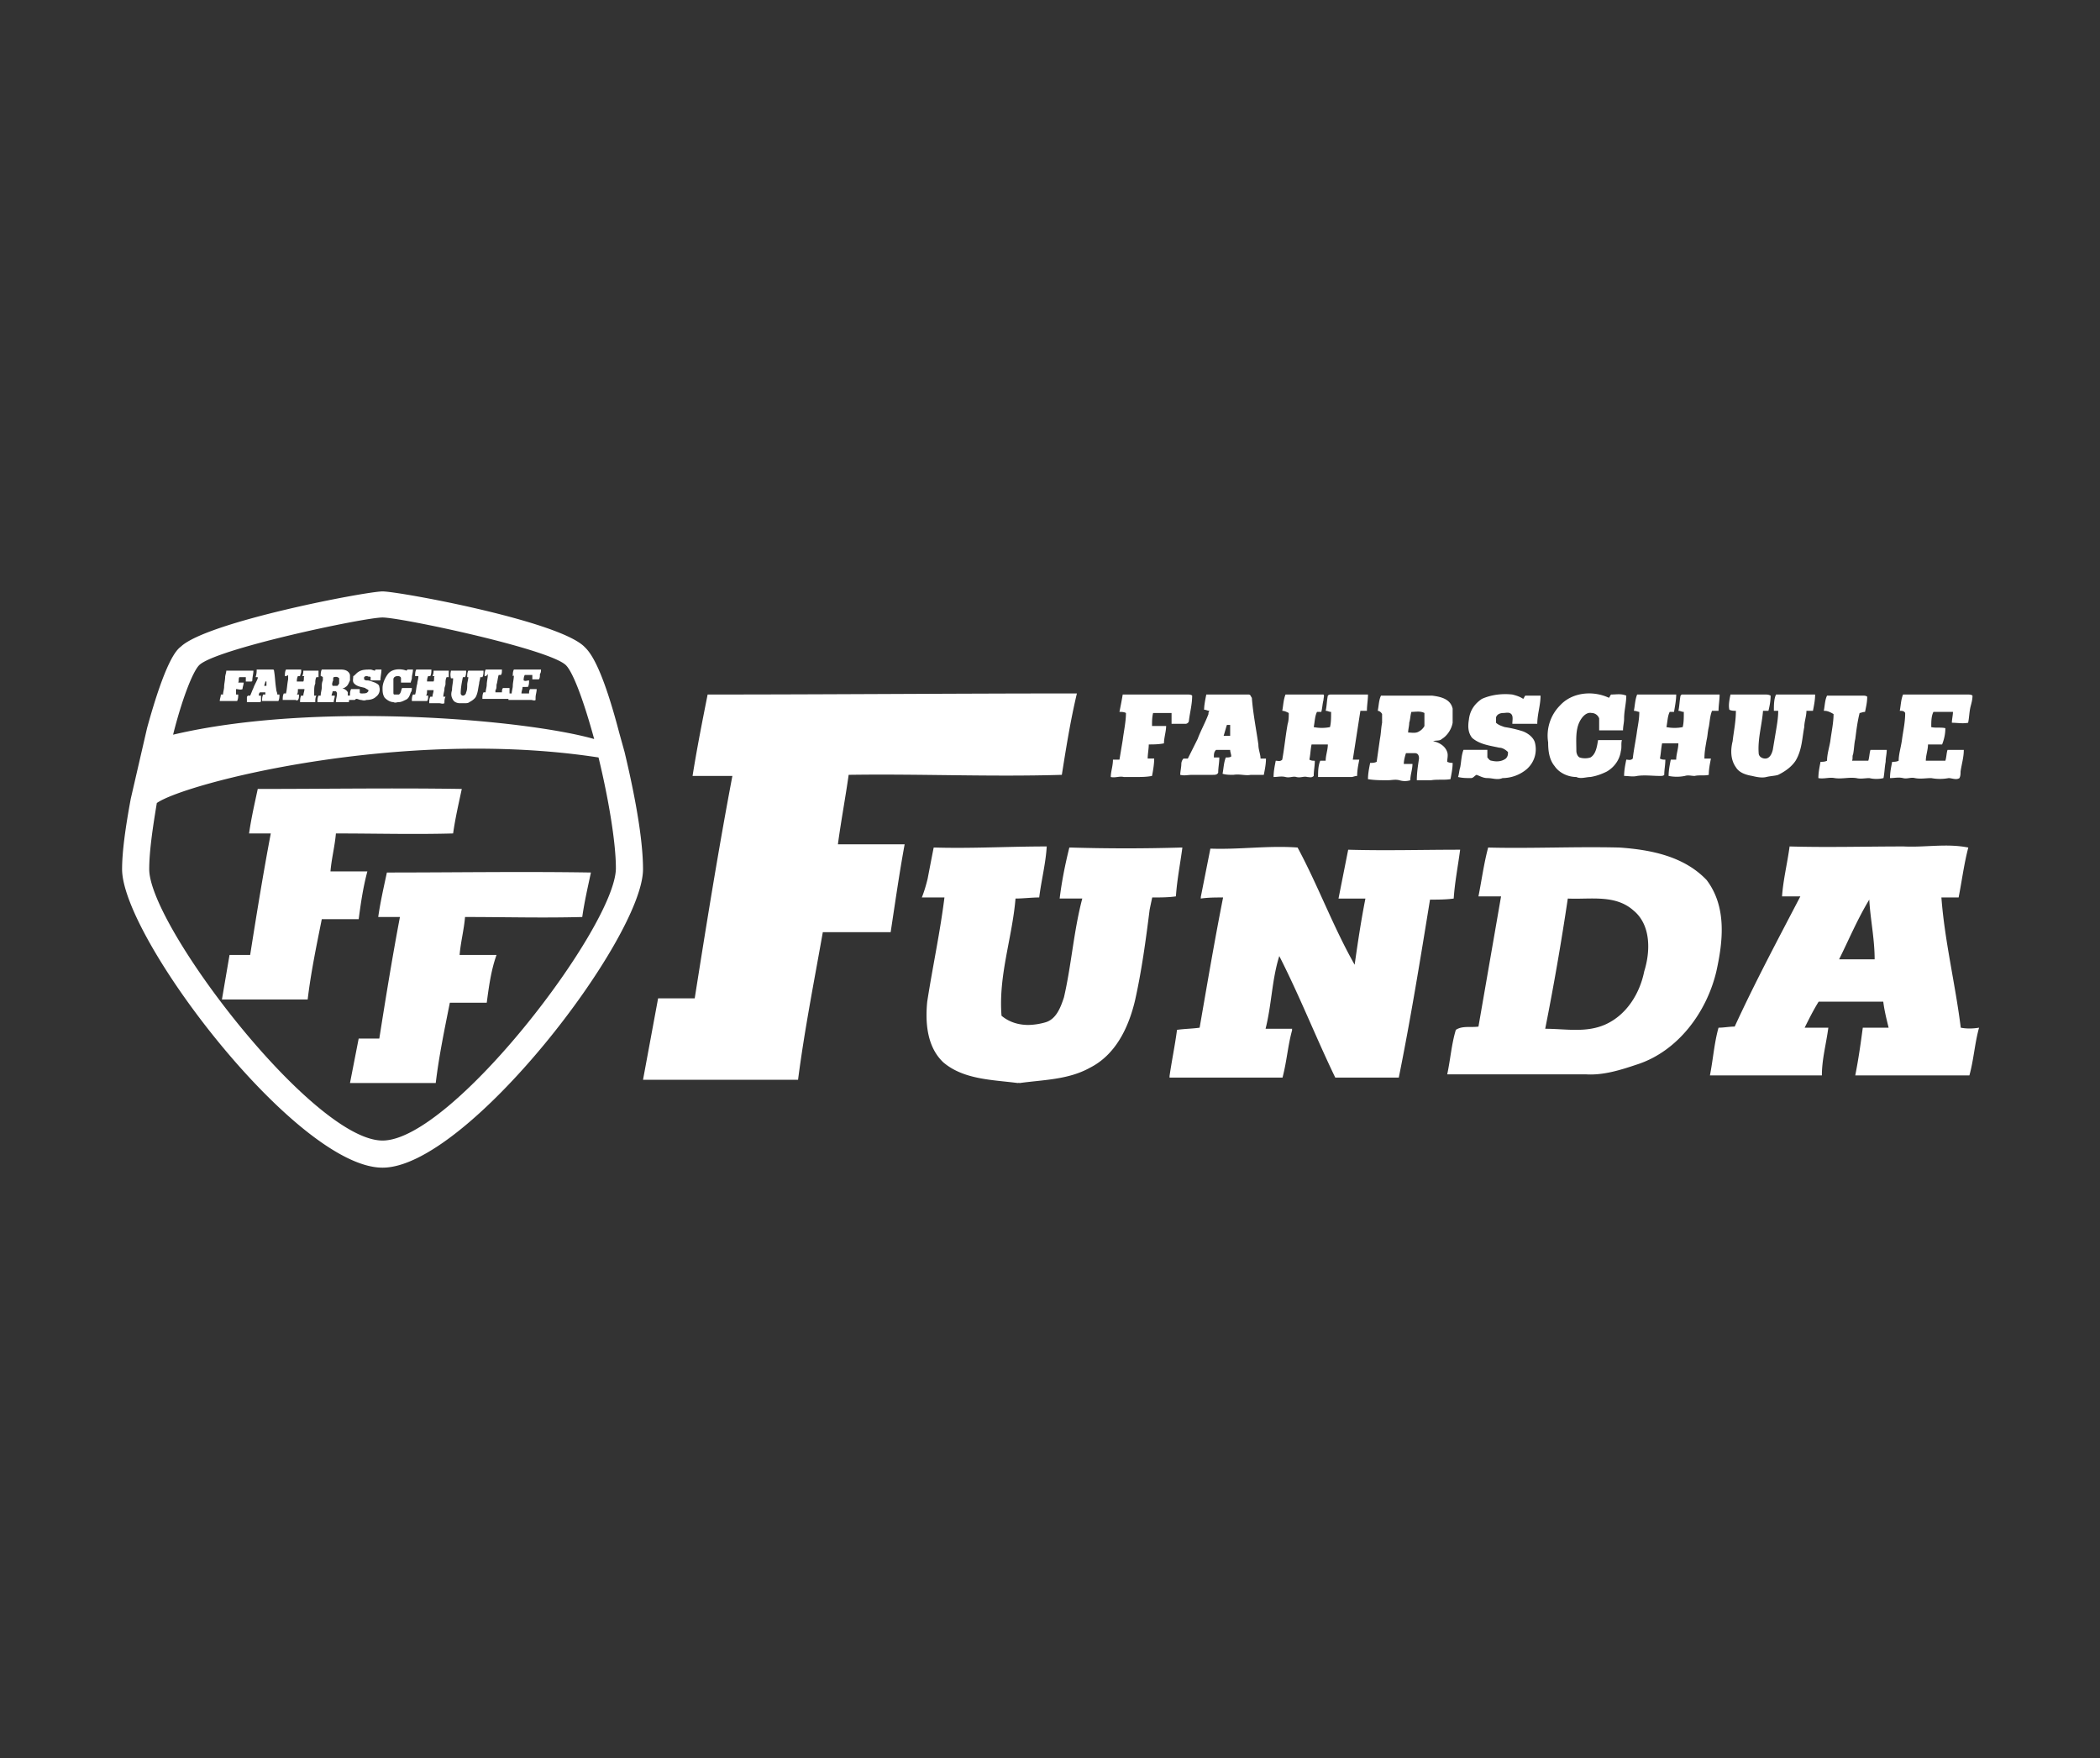 <svg xmlns="http://www.w3.org/2000/svg" width="172" height="144" viewBox="0 0 172 144">
    <rect x="0" y="0" width="172" height="144" fill="#333333" stroke="none"/>
    <g fill="#FFF" fill-rule="nonzero">
        <path d="M121.378 57.244c.8-.355 1.689-.444 2.489-.355.355.089.622.178.889.355.088-.088.088-.177.177-.266h1.245c0 .8-.267 1.51-.267 2.31h-2.044c0-.266.089-.621-.09-.8-.177-.177-.444-.088-.621-.088-.267 0-.534.089-.623.356v.444c.178.178.445.267.711.356a9.3 9.3 0 0 1 1.512.355c.444.178.888.533.977.978.178.8-.089 1.6-.71 2.133a3.106 3.106 0 0 1-1.956.711c-.445.178-.8 0-1.245 0-.355 0-.622-.177-.889-.266-.177.089-.266.266-.444.266-.356 0-.711 0-1.067-.089.09-.266.09-.533.178-.8.089-.444.089-.977.267-1.422h1.955v.622c.09.09.178.267.356.267.355.089.8.089 1.155-.178.178-.177.178-.355.178-.533-.178-.178-.444-.356-.711-.356-.8-.177-1.6-.266-2.222-.8-.356-.444-.356-.977-.267-1.51.089-.8.533-1.334 1.067-1.69zm6.4.534c.978-1.067 2.666-1.245 4-.622.089-.09.089-.178.178-.267.444 0 .8-.089 1.244.089 0 .622-.178 1.244-.178 1.866 0 .356-.089.623-.089.978h-1.955v-.978a.668.668 0 0 0-.622-.444c-.445-.089-.8.356-.978.711-.356.711-.267 1.6-.267 2.4 0 .178.089.445.267.533.266.09.622.09.889 0 .444-.266.533-.888.622-1.422h1.955c-.088.267 0 .622-.088.89-.09.71-.534 1.332-1.156 1.688-.356.178-.8.356-1.333.444-.356 0-.8.178-1.156 0-.711 0-1.422-.355-1.778-.888-.444-.534-.533-1.245-.533-1.956a3.512 3.512 0 0 1 .978-3.022zm-36.09.533c.09-.444.179-.889.268-1.422h5.333c.089 0 .267 0 .355.089 0 .71-.177 1.333-.266 2.044 0 .178-.178.267-.267.267h-1.155V58.4h-1.512c-.088.356-.088.711-.088 1.067h1.155c0 .444-.178.977-.178 1.422-.444.089-.889.089-1.244.089 0 .355-.089.8-.089 1.155h.533c0 .445-.089.978-.177 1.423-.445.088-.89.088-1.245.088h-1.067c-.355-.088-.71.09-1.066 0 0-.444.178-.888.178-1.422h.533l.267-1.6c.088-.71.266-1.51.266-2.222-.178-.089-.355-.089-.533-.089zM98.8 56.89h3.467c.177 0 .177.178.266.267.09 1.244.356 2.577.534 3.822 0 .444.177.8.177 1.155h.445c0 .445-.089.89-.178 1.334h-1.067c-.444.089-.888-.09-1.422 0-.266 0-.622 0-.889-.09.09-.444.09-.888.267-1.333.178 0 .356 0 .444-.088 0-.178-.088-.356-.088-.534H99.6c-.178.178-.178.356-.178.622h.445c0 .445-.09.8-.09 1.245-.088.178-.266.178-.444.178h-1.689c-.355 0-.622.089-.977 0 0-.267.089-.623.089-.89 0-.177.088-.355.177-.444h.356l.8-1.6c.267-.71.622-1.333.889-2.044 0-.089 0-.178.089-.267-.178 0-.267-.089-.445-.089 0-.355.09-.8.178-1.244zm1.689 2.489c-.089.266-.178.622-.267.889h.534v-.89h-.267zm4.533-1.156c.09-.444.09-.889.267-1.333h3.111c.089.089 0 .267 0 .444-.089.356-.089.623-.178.978h-.355c-.178.356-.178.8-.267 1.245.444.088.889.088 1.333 0 .09-.356.09-.8.09-1.245-.179 0-.267-.089-.445-.089.089-.355.089-.8.178-1.244.088-.09.177-.09.266-.09h3.022c0 .445-.088.89-.088 1.334h-.534l-.622 4h.533c-.089.445-.177.89-.177 1.334-.178 0-.356.088-.445.088h-2.755c0-.444 0-.888.177-1.333h.445c0-.444.178-.889.178-1.333h-1.334c-.089.444-.089.8-.178 1.244.178.09.267.09.445.09 0 .444-.089.8-.089 1.244-.178.177-.356.088-.533.088-.267-.088-.534.09-.89 0-.266-.088-.533.09-.888 0-.356-.088-.622 0-.978 0 0-.444.089-.888.178-1.333.178 0 .355.089.533-.089.178-.978.267-1.955.445-2.933.089-.267.089-.622.089-.889-.178-.089-.356-.178-.534-.178zm7.822 0c.09-.444.09-.889.267-1.244h4.178c.711.089 1.511.266 1.689 1.066V59.2c-.09.533-.445 1.067-.89 1.333-.177.178-.444.09-.71.178.444.089.978.356 1.155.889.09.267 0 .533 0 .8a.966.966 0 0 0 .445.089c0 .444-.09.889-.178 1.333-.533.09-1.067 0-1.6.09h-1.156c0-.623.09-1.156.178-1.779 0-.266-.089-.444-.355-.444h-.711c-.09.267-.178.622-.178.889h.71c0 .444-.177.889-.177 1.333a1.515 1.515 0 0 1-.889 0c-.355-.089-.622 0-.978 0-.533 0-1.066 0-1.6-.089 0-.444.09-.889.178-1.333.178 0 .356 0 .534-.089l.266-1.867c.09-.444.09-.889.178-1.333v-.711c-.089-.178-.267-.267-.356-.267zm2.756.09c-.089.266-.089.621-.178.888 0 .267-.089.533-.089.8.267 0 .623.089.89-.089.177-.089.355-.267.444-.444V58.4c-.356-.178-.711-.089-1.067-.089zm18.222-.09c.09-.444.09-.889.267-1.333h3.2c0 .444-.089.889-.178 1.422h-.355c-.178.356-.178.8-.267 1.245.444.088.889.088 1.333 0 .09-.356.09-.8.09-1.245-.179 0-.268-.089-.445-.089.089-.355.089-.8.177-1.244l.09-.09h3.11c0 .445-.088.89-.088 1.334h-.534c-.178.445-.178.89-.266 1.334-.09.355-.09.71-.178 1.066-.09.534-.178.978-.178 1.511h.533c-.089.445-.177.89-.177 1.334-.356.089-.8 0-1.156.089-.267 0-.533-.09-.8 0a3.367 3.367 0 0 1-1.333 0c0-.445.089-.89.177-1.334h.445c0-.444.178-.889.178-1.333h-1.334c-.089.444-.089.8-.177 1.244.177.09.266.09.444.09 0 .444-.089.8-.089 1.244-.089.089-.178.089-.355.089-.623 0-1.245-.09-1.867 0-.356.088-.711 0-1.067 0 0-.445.09-.89.178-1.334.178 0 .356.09.533-.089.09-.8.267-1.6.356-2.31.089-.534.178-.979.178-1.512-.09 0-.267-.089-.445-.089zm7.911-1.333h2.845c.178 0 .266 0 .444.089 0 .444-.089.889-.178 1.244h-.444c-.089 1.156-.444 2.311-.356 3.467 0 .267.267.444.534.444.355 0 .533-.355.622-.71l.267-1.6c.089-.534.177-1.067.177-1.6h-.355c0-.445 0-.979.178-1.334h3.2c0 .444-.09.889-.178 1.333h-.533c0 .445-.178.89-.178 1.334-.178.888-.178 1.866-.711 2.755-.356.533-.89.889-1.423 1.156-.266.089-.622.089-.977.177-.356.09-.8 0-1.156-.088-.533-.09-1.067-.267-1.333-.712-.445-.622-.445-1.422-.267-2.133.089-.8.267-1.6.267-2.489-.178 0-.356 0-.534-.089-.088-.355 0-.8.09-1.244zm7.645 1.333c.089-.444.089-.889.266-1.244h2.934c.089 0 .266 0 .355.089 0 .444-.089.8-.177 1.244-.178 0-.356.089-.445.089-.178.711-.267 1.422-.355 2.133-.09.356-.09.8-.178 1.245-.09.178 0 .355-.09.533h1.334c.09-.267.09-.622.178-.889h1.333c0 .356-.089.622-.089.978-.088.444-.088.889-.177 1.333-.356.09-.8.09-1.156 0-.355 0-.711.09-1.067 0-.622-.089-1.155.09-1.777 0-.445-.089-.89.09-1.334 0 0-.444.09-.889.178-1.333.178 0 .356 0 .533-.089 0-.533.178-1.067.267-1.6.089-.711.267-1.511.267-2.222-.445-.267-.622-.267-.8-.267zm6.222 0c.089-.444.089-.889.267-1.333h5.333c.089 0 .267 0 .356.089 0 .355-.09.622-.178.978-.09.444-.09.8-.178 1.244-.444.089-.889 0-1.333 0 0-.267.089-.622.089-.889h-1.6c-.178.356-.178.8-.178 1.245.355.088.8 0 1.155.088 0 .445-.089.89-.266 1.334h-1.156c0 .444-.178.889-.178 1.333h1.6c.09-.267.09-.622.178-.889h1.333c0 .622-.177 1.156-.266 1.778 0 .178 0 .356-.09.533-.266.178-.621 0-.888 0a3.826 3.826 0 0 1-1.422 0c-.445 0-.89.09-1.334 0-.355-.089-.622.09-.977 0-.356-.089-.711 0-1.067 0 0-.444.089-.889.178-1.333.178 0 .355 0 .533-.089 0-.533.178-1.067.267-1.689.089-.71.266-1.422.266-2.222-.088-.178-.266-.178-.444-.178zM51.156 61.6c.444 1.867 1.51 6.489 1.51 9.6 0 5.6-14.4 24.444-21.333 24.444C24.311 95.644 10 76.8 10 71.2c0-1.422.267-3.378.711-5.778l1.333-5.778c1.512-5.51 2.4-6.4 2.756-6.666 2.133-2.045 15.2-4.534 16.533-4.534 1.334 0 14.4 2.4 16.534 4.534.355.355 1.333 1.244 2.844 7.022l.445 1.6zM31.333 93.422c5.69 0 19.111-17.6 19.111-22.31 0-2.134-.622-5.779-1.422-9.068-16.178-2.488-33.955 2.134-36.178 3.734-.355 2.133-.622 4-.622 5.422 0 4.622 13.422 22.222 19.111 22.222zM29.378 75.29h-3.022c-.445 2.222-.89 4.355-1.156 6.578h-7.023l.623-3.645h1.689c.533-3.378 1.067-6.666 1.689-9.955H20.4c.178-1.245.444-2.4.711-3.645 5.6 0 11.111-.089 16.711 0-.266 1.245-.533 2.4-.71 3.645-3.2.089-6.4 0-9.6 0-.09 1.066-.356 2.044-.445 3.11h3.022c-.356 1.334-.533 2.579-.711 3.912zm10.489 6.844h-3.023c-.444 2.223-.888 4.356-1.155 6.578h-7.023l.712-3.644h1.689c.533-3.378 1.066-6.667 1.689-9.956h-1.778c.178-1.244.444-2.4.71-3.644 5.6 0 11.112-.09 16.712 0-.267 1.244-.533 2.4-.711 3.644-3.2.089-6.4 0-9.6 0-.089 1.067-.356 2.045-.445 3.111h3.023c-.445 1.245-.623 2.578-.8 3.911zM16.31 54.49c-.533.533-1.422 2.844-2.133 5.689 11.644-2.756 28.889-1.245 34.489.355-.8-2.933-1.69-5.422-2.311-6.044-1.334-1.333-13.512-3.911-15.023-3.911-1.51 0-13.689 2.578-15.022 3.91zM99.136 69.511c2.381.089 4.762-.267 7.143-.089 1.675 3.111 2.91 6.49 4.673 9.6.265-1.866.53-3.644.882-5.422h-2.204l.793-4c3.086.089 6.084 0 9.17 0-.176 1.333-.44 2.667-.528 4-.618.089-1.323.089-1.94.089-.794 4.889-1.588 9.778-2.558 14.578h-5.202c-1.587-3.29-2.91-6.667-4.585-9.956-.609 1.927-.617 3.94-1.124 5.956h2.182a9.22 9.22 0 0 0-.025.089h.025c-.353 1.244-.441 2.577-.794 3.91h-9.258l.012-.088h-.012c.176-1.245.44-2.49.617-3.822.617-.09 1.234-.09 1.852-.178.612-3.526 1.224-7.14 1.922-10.667-.611 0-1.223.001-1.834.089l.017-.091a6.67 6.67 0 0 0-.017.002l.793-4zm-20.766-.064c2.451-.001 4.891-.114 7.275-.114h.088c-.088 1.423-.44 2.756-.617 4.178-.617 0-1.323.089-1.94.089-.264 3.2-1.41 6.311-1.146 9.6.636.534 1.4.748 2.176.755a5.433 5.433 0 0 0 1.44-.222c.88-.266 1.234-1.244 1.498-2.044.617-2.667.794-5.422 1.5-8.089H86.79c.177-1.422.441-2.756.794-4.178l.088.003v-.003c1.528.044 3.035.066 4.541.067 1.507 0 3.013-.023 4.542-.067v.003l.088-.003c-.177 1.334-.441 2.667-.53 4-.617.09-1.322.09-1.94.09-.074.333-.145.67-.213 1.009-.314 2.507-.653 5.005-1.197 7.435-.53 2.222-1.587 4.444-3.704 5.51-1.763.978-3.791.978-5.731 1.245l-.09-.012-.086.012c-2.029-.267-4.41-.267-6.085-1.689-1.322-1.244-1.499-3.2-1.322-4.978.44-2.844 1.058-5.688 1.41-8.533h-1.851c.197-.498.346-1.008.472-1.522.166-.861.332-1.731.498-2.567l.087.003v-.003c.603.018 1.206.025 1.808.025zm-5.422 6.909h-5.556c-.705 4-1.499 8-2.028 12.088H52.667l1.234-6.666H56.9c.97-6.134 1.94-12.178 3.086-18.222h-3.262c.353-2.223.793-4.445 1.234-6.667 10.053 0 20.193-.089 30.245-.089-.529 2.222-.881 4.444-1.234 6.667-5.82.177-11.64-.09-17.46 0-.264 1.866-.617 3.733-.881 5.689h5.467c-.441 2.4-.794 4.888-1.146 7.2zm66.838-4.267c1.676 2.222 1.323 5.067.794 7.467-.794 3.377-3.174 6.577-6.525 7.644-1.323.444-2.734.889-4.145.8h-11.375c.265-1.244.353-2.489.706-3.644.529-.356 1.234-.178 1.852-.267l1.851-10.667h-1.851c.264-1.333.44-2.666.793-4 3.527.09 7.143-.089 10.758 0 2.557.178 5.29.711 7.142 2.667zm-5.114 7.467c.53-1.69.53-3.823-.882-4.978-1.499-1.334-3.527-.89-5.379-.978a224.88 224.88 0 0 1-1.851 10.667c1.675 0 3.35.355 4.938-.356 1.763-.8 2.821-2.578 3.174-4.355zm25.924 4.622c.441.089.97.089 1.5 0-.353 1.244-.442 2.666-.794 3.91h-9.347c.264-1.332.44-2.577.617-3.91h2.116c-.176-.711-.352-1.422-.44-2.134h-5.291c-.441.712-.794 1.423-1.147 2.134h1.94c-.176 1.333-.529 2.578-.529 3.91h-9.17c.264-1.332.353-2.666.705-3.91.441 0 .882-.09 1.323-.09 1.675-3.644 3.527-7.11 5.379-10.666h-1.5c.089-1.333.442-2.755.618-4.089 3.086.09 6.26 0 9.347 0 1.763.09 3.527-.266 5.29.09-.352 1.333-.529 2.755-.793 4.088h-1.41c.264 3.556 1.145 7.111 1.586 10.667zm-9.964-5.6h2.91c0-1.69-.353-3.29-.44-4.89-.97 1.6-1.676 3.29-2.47 4.89z"/>
        <path d="M41.733 56.8h.178c0-.178.089-.444.089-.622 0-.267.089-.534.089-.89 0 .09-.089.09-.089.09 0-.178 0-.356.089-.534h2.222c0 .09 0 .267-.089.356 0 .178 0 .356-.089.444H43.6v-.355h-.622c-.09.178-.09.355-.09.444.179.09.268 0 .445 0 0 .178 0 .356-.089.534H42.8c0 .177-.089.355-.089.533h.622c0-.089 0-.267.09-.356h.533c0 .267-.09.445-.09.712v.177c-.088.09-.266 0-.355 0H41.644v-.089h-2.133c0-.177 0-.355.089-.533h.178c0-.178.089-.444.089-.622 0-.267.089-.533.089-.889-.09.178-.178.178-.267.178 0-.178 0-.356.089-.534h1.333c0 .178 0 .356-.089.445h-.178c-.088.267-.088.533-.177.8 0 .178 0 .355-.09.444v.178h.534c0-.089 0-.267.089-.355h.533V56.8zm-13.066.178c0 .178-.09.355-.09.533h-1.066c0-.267.089-.444.089-.711 0-.089-.089-.178-.089-.178h-.267c0 .09-.088.267-.088.356h.266c0 .178-.089.355-.089.533H26c0-.178 0-.355.089-.533h.178c0-.267.089-.445.089-.711 0-.178 0-.356.088-.534v-.266c-.088-.09-.177-.09-.177-.09 0-.177 0-.355.089-.533h1.6c.266 0 .622.09.71.445v.444c-.088.178-.177.445-.355.534-.089.089-.178.089-.267.089.178.088.356.177.445.355v.267h.178c0-.178 0-.356.089-.534h.71v.267c0 .089.09.089.178.089.178 0 .356 0 .445-.089.089-.089.089-.089.089-.178-.09-.089-.178-.089-.267-.177-.267-.09-.622-.09-.889-.356-.178-.178-.089-.356-.089-.622.09 0 .267-.267.445-.356.266-.178.622-.178.978-.178.088 0 .266.09.355.09 0 0 0-.09.089-.09h.444c0 .267-.088.623-.088.89h-.8v-.267c-.09-.09-.178 0-.267-.09-.089 0-.178 0-.267.09v.177c.09.09.178.09.267.09.178 0 .355.088.622.177.178.089.356.178.356.356a.717.717 0 0 1-.267.8c-.178.177-.444.266-.8.266-.178.09-.356 0-.444 0-.09 0-.267-.089-.356-.089-.089 0-.089.09-.178.09h-.444c0-.09 0-.178.089-.356zm3.11-1.778c.356-.444 1.067-.444 1.512-.267l.089-.089h.444c0 .267-.089.445-.089.712 0 .088-.089.266-.089.355h-.8v-.355c0-.09-.088-.178-.266-.178-.178 0-.356.089-.356.266v1.067c0 .089 0 .178.09.178h.355c.177-.089.177-.356.266-.533h.8c0 .088 0 .266-.089.355-.088.267-.177.533-.444.622-.178.09-.356.178-.533.178-.178 0-.267.089-.445 0-.266 0-.533-.178-.71-.355-.179-.267-.179-.534-.179-.8 0-.356.178-.8.445-1.156zm-13.333.267c0-.178.09-.356.09-.534h2.222c0 .267-.09.534-.09.8 0 .09-.088.09-.088.09h-.445v-.356H19.6c-.089.177 0 .266-.089.444h.445c0 .178-.09.356-.09.533-.177.09-.355 0-.533 0v.445h.178c0 .178 0 .355-.089.533H18c0-.178.089-.355.089-.533h.178c0-.178.089-.445.089-.622 0-.267.088-.534.088-.89.09.09.09.09 0 .09zm2.578-.623h1.334c.088 0 .088.09.088.09.09.533.09.977.178 1.51 0 .178.09.267.09.445h.177c0 .178 0 .355-.089.533h-1.333c0-.178 0-.355.089-.533h.177v-.178h-.444c-.089.089-.089.178-.089.267h.178v.444c0 .09-.09.09-.178.09h-.978v-.356c0-.09 0-.09.09-.178h.177c.089-.178.178-.445.267-.622.088-.267.266-.534.355-.8v-.09h-.178c.09-.266.09-.444.09-.622zm.711.978c0 .09-.089.267-.089.356h.178v-.356h-.089zm1.6-.444c0-.178 0-.356.09-.534h1.244v.178c0 .09-.09.267-.09.356H24.4c-.089.178-.089.355-.089.444h.533c.09-.178 0-.355.09-.444h-.178c.088-.178.088-.356.088-.445h1.245v.534h-.178c-.089.177-.089.355-.089.533-.089.178-.089.444-.089.622v-.178.534h.178c-.089.178-.089.355-.089.533h-1.244c0-.178 0-.355.089-.533h.177c0-.178.09-.356.09-.534H24.4c0 .178 0 .356-.089.445h.178c0 .178 0 .355-.089.444-.089.09-.178 0-.178 0H23.156c0-.177 0-.355.088-.533h.178c.09-.356.09-.711.178-1.156v-.355c-.089.089-.178.089-.267.089zm4 .089c-.089.089 0 .266-.089.355 0 .09-.088.178 0 .356h.356c.089 0 .089-.09.178-.178v-.444c-.178-.178-.356-.09-.445-.09zm6.667-.09c0-.177 0-.355.089-.533h1.244c0 .178 0 .356-.089.534h-.177c-.09.178-.09.355-.09.444h.534c.089-.178 0-.355.089-.444h-.178c.09-.178.09-.356.09-.445h1.244v.534h-.178c-.09.177-.09.355-.09.533 0 .178-.088.267-.088.444 0 .178-.089.356-.089.623h.178c-.089.177-.089.355-.089.533-.178.089-.267 0-.444 0h-.8c0-.178 0-.356.088-.533h.178c0-.178.09-.356.09-.534h-.534c0 .178 0 .356-.09.445h.179c0 .178 0 .355-.09.444h-1.244c0-.178 0-.355.09-.533H34c.089-.267.089-.622.178-.889 0-.178.089-.356.089-.622H34zm2.933-.444H38.178c0 .178 0 .356-.09.534h-.177c-.089.444-.178.889-.178 1.333 0 .089.09.178.178.178.178 0 .267-.178.267-.267.089-.178.089-.444.089-.622s.089-.445.089-.622h-.09c0-.178 0-.356.09-.534H39.6c0 .178 0 .356-.089.534h-.178c0 .177-.089.355-.089.533-.088.356-.088.711-.266 1.067-.09.177-.356.355-.534.444-.088.089-.266.089-.355.089h-.445c-.177 0-.444-.089-.533-.267-.178-.266-.178-.533-.089-.8 0-.355.09-.622.09-.977h-.179c-.089-.356 0-.534 0-.623z"/>
    </g>
</svg>
